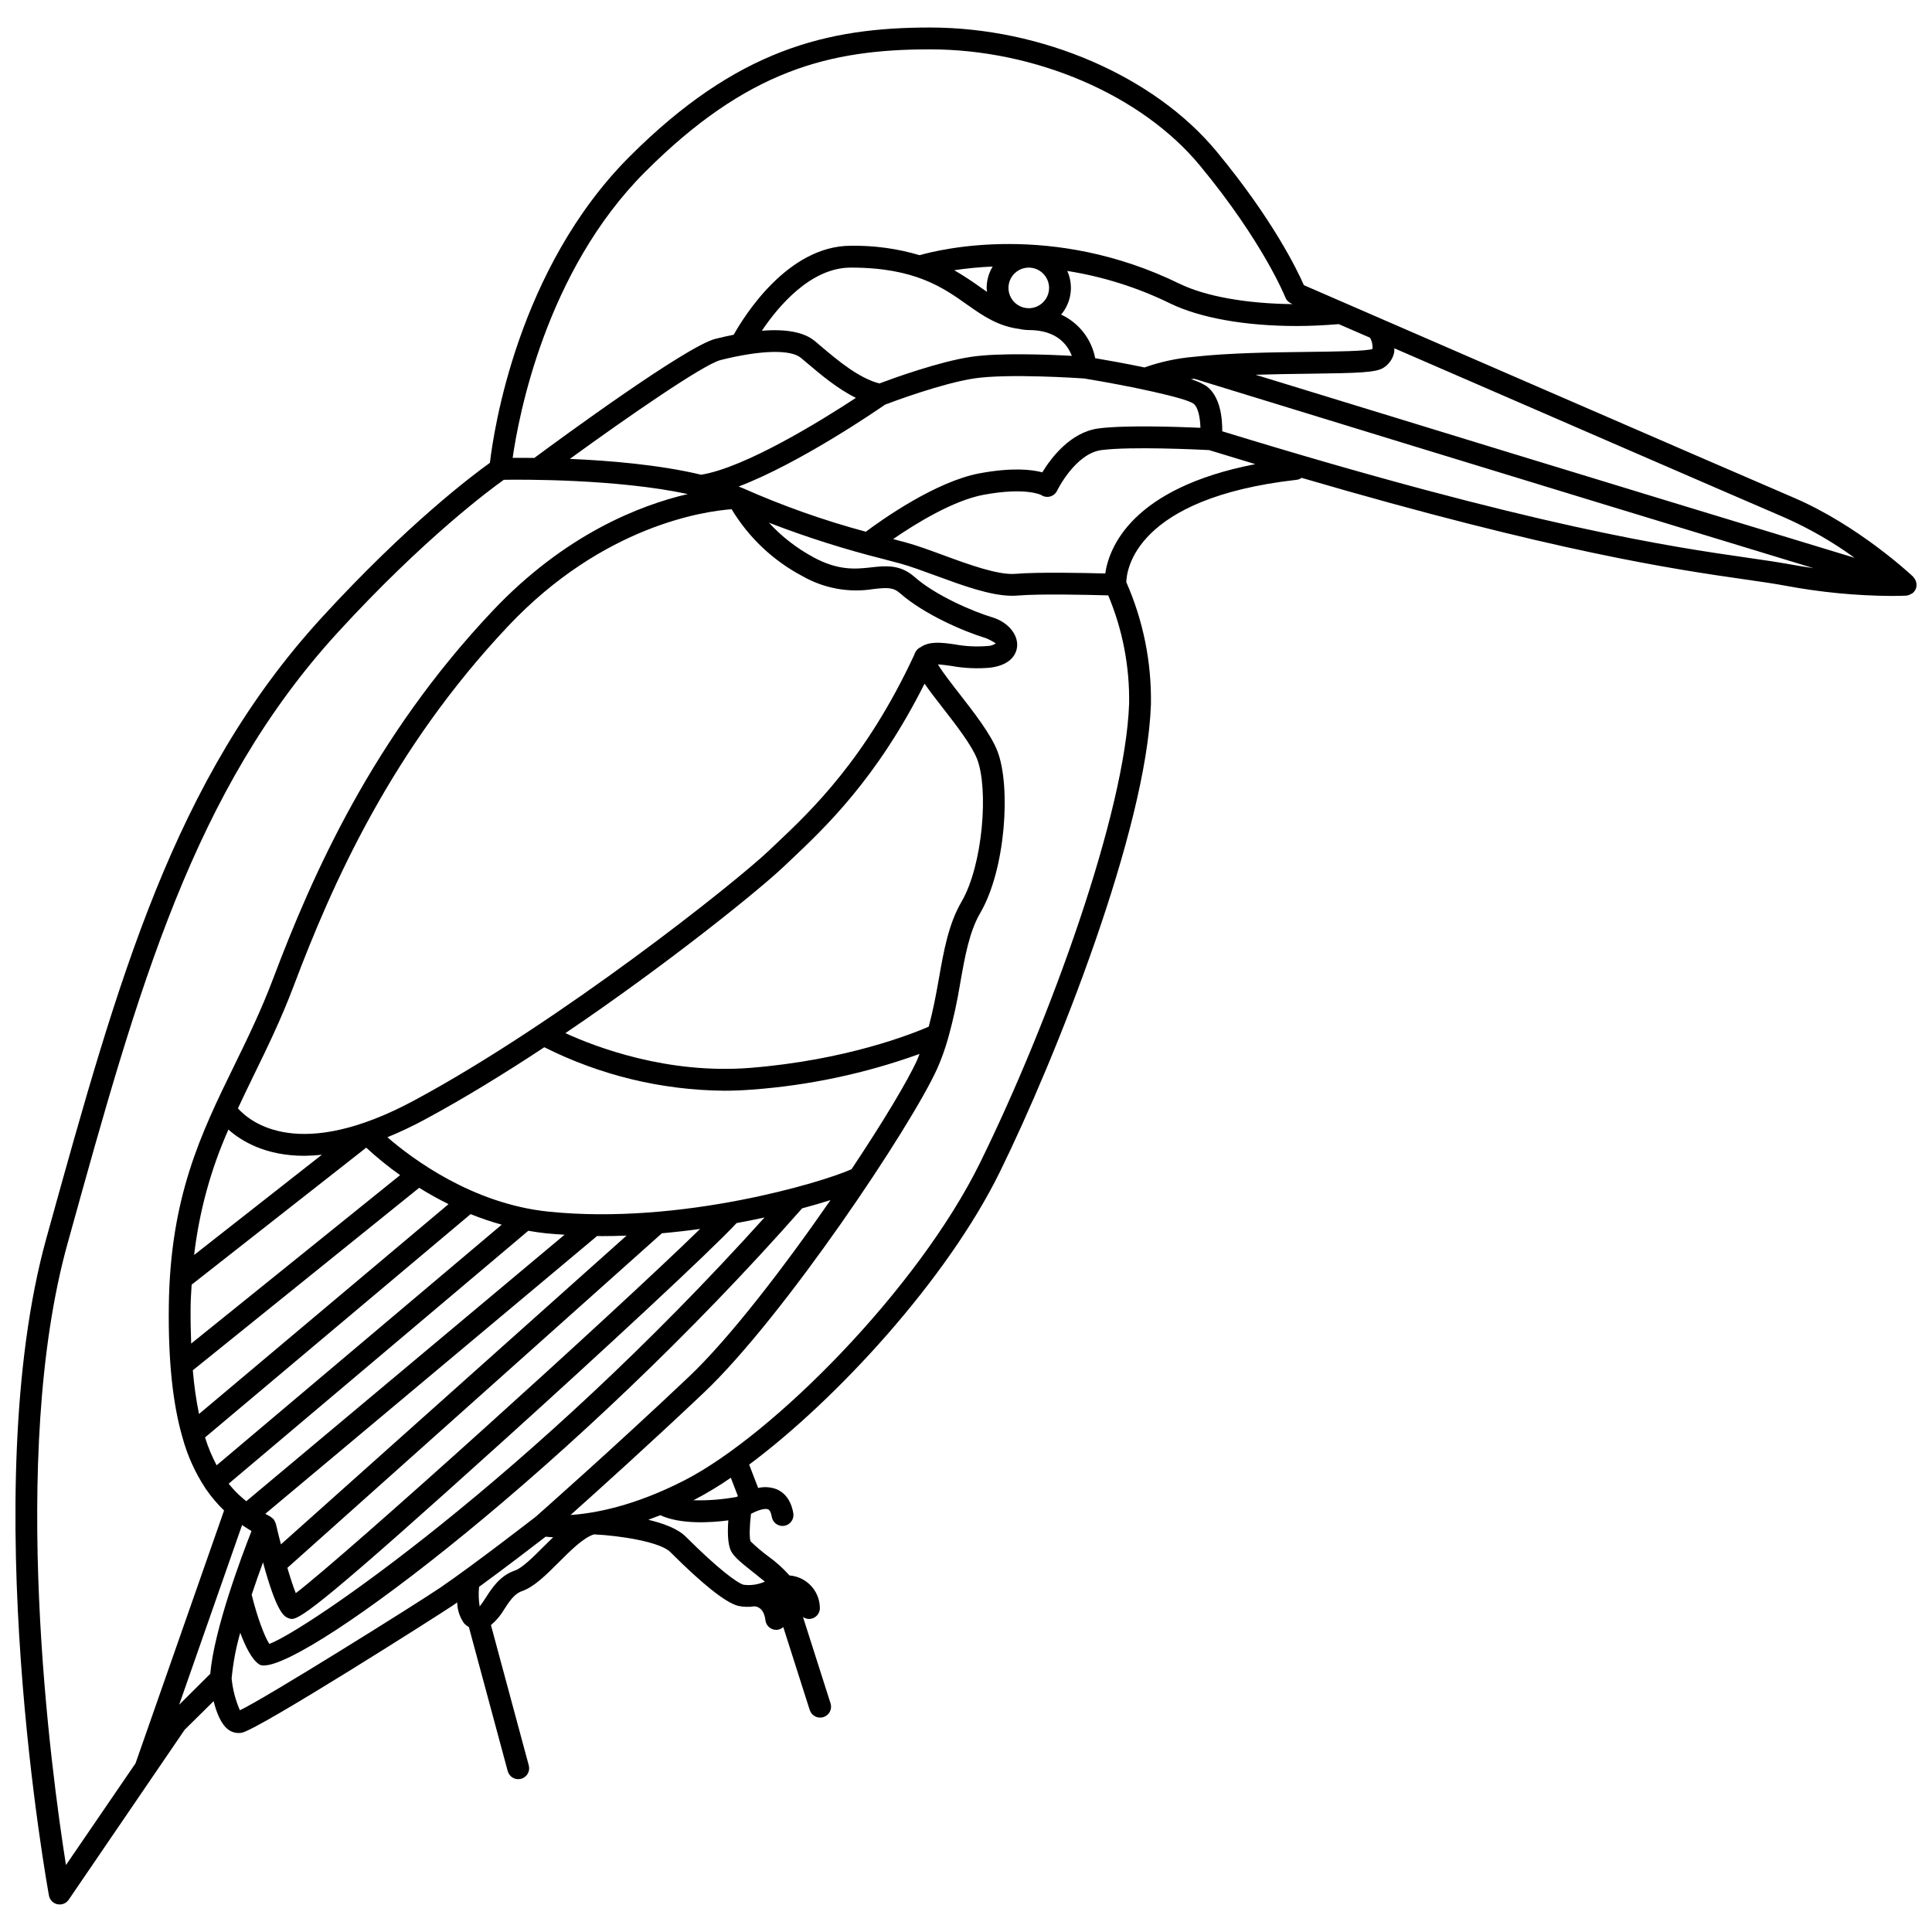 <?xml version="1.0" encoding="UTF-8"?>
<!-- The Best Svg Icon site in the world: iconSvg.co, Visit us! https://iconsvg.co -->
<svg width="800px" height="800px" version="1.1" viewBox="144 144 512 512" xmlns="http://www.w3.org/2000/svg">
 <defs>
  <clipPath id="a">
   <path d="m148.09 151h503.81v498h-503.81z"/>
  </clipPath>
 </defs>
 <g clip-path="url(#a)">
  <path d="m651.84 298.42c-0.023-0.109-0.059-0.215-0.094-0.316-0.129-0.414-0.348-0.793-0.645-1.109-0.039-0.043-0.039-0.105-0.082-0.145-0.582-0.555-14.543-13.625-31.688-20.973-15.941-6.824-118.52-51.406-129.79-56.305-1.699-3.879-8.164-17.348-23.121-35.418-16.516-19.961-46.34-32.863-75.969-32.863-27.254 0-51.219 5.812-79.574 34.172-29.742 29.738-36.07 72.859-37.043 81.188-4.496 3.215-21.848 16.211-44.578 41.02-39.246 42.848-53.941 95.852-72.547 162.96l-0.402 1.445c-18.766 67.656 0.469 173.21 0.668 174.26v0.004c0.211 1.152 1.098 2.062 2.242 2.305 0.199 0.039 0.398 0.059 0.598 0.059 0.957 0 1.852-0.469 2.391-1.258l30.734-45.047 7.672-7.574c0.758 3.027 1.988 6.191 3.941 7.574h-0.004c1.043 0.754 2.356 1.035 3.609 0.77 4.688-1.039 52.355-31.324 55.945-33.77 0.324-0.223 0.707-0.496 1.051-0.734h0.004c0.043 2.008 0.695 3.957 1.867 5.586 0.359 0.371 0.777 0.688 1.234 0.93l10.293 38.184h0.004c0.414 1.543 2 2.453 3.539 2.039 0.742-0.199 1.371-0.684 1.754-1.348 0.383-0.664 0.484-1.453 0.285-2.195l-10.027-37.199c1.387-1.16 2.566-2.555 3.481-4.117 1.32-2.051 2.688-4.164 4.699-4.859 3.246-1.117 6.418-4.285 9.777-7.641 3.106-3.106 6.609-6.613 9.371-7.418 6.914 0.332 17.5 1.977 20.211 4.688 8.578 8.57 14.613 13.363 17.934 14.246v0.004c1.418 0.309 2.883 0.355 4.316 0.129 0.031 0 0.059 0.02 0.09 0.02h0.035c0.148 0 2.41 0.062 2.824 3.66l-0.004-0.004c0.172 1.457 1.402 2.559 2.871 2.559 0.113 0 0.227-0.004 0.34-0.016 0.57-0.082 1.102-0.336 1.523-0.73l7.012 21.988h0.004c0.387 1.199 1.5 2.012 2.758 2.012 0.297 0 0.594-0.047 0.879-0.133 1.523-0.488 2.363-2.117 1.875-3.641l-7.305-22.898 0.004 0.004c0.461 0.332 1.016 0.516 1.586 0.527 0.105 0 0.211-0.004 0.316-0.016 0.762-0.082 1.461-0.465 1.941-1.062 0.48-0.598 0.707-1.359 0.621-2.125-0.188-4.414-3.644-7.992-8.051-8.332-1.688-1.895-3.574-3.598-5.633-5.074-1.645-1.215-3.203-2.539-4.668-3.961-0.359-0.844-0.285-4.059 0.105-7.285 1.582-0.863 3.617-1.594 4.555-1.188 0.582 0.242 0.848 1.352 0.953 1.984h0.004c0.234 1.391 1.434 2.406 2.844 2.41 0.164 0 0.328-0.012 0.488-0.039 0.754-0.129 1.43-0.551 1.875-1.176 0.445-0.625 0.625-1.398 0.496-2.156-0.68-4-2.777-5.664-4.418-6.356-1.559-0.602-3.266-0.719-4.898-0.34l-2.383-6.191c23.348-17.402 52.484-49.172 66.41-77.504 14.879-30.27 38.91-90.68 40.062-123.93 0.195-11.152-2.031-22.215-6.523-32.422 0.062-3.117 2.231-22.277 45.164-27.129 0.465-0.062 0.906-0.242 1.285-0.52 67.281 19.68 99.27 24.305 117.26 26.883 4.277 0.617 7.84 1.125 10.984 1.707 9.242 1.738 18.621 2.644 28.023 2.711 2.422 0 3.836-0.078 4.004-0.09 0.465-0.047 0.906-0.211 1.293-0.473 0.078-0.047 0.176-0.039 0.25-0.09v-0.004c0.457-0.336 0.805-0.801 1-1.336 0.012-0.027-0.004-0.055 0.004-0.082 0.008-0.027 0.039-0.039 0.047-0.066 0.125-0.445 0.137-0.918 0.035-1.367zm-16.371-6.602c-64.102-19.453-129.89-39.637-158.74-48.504 4.863-0.152 9.723-0.223 14.094-0.273 13.398-0.164 17.895-0.32 19.855-1.605 1.457-0.93 2.473-2.414 2.805-4.113 0.035-0.34 0.039-0.688 0.02-1.027 34.844 15.137 91.988 39.949 103.55 44.906h-0.004c6.496 2.883 12.672 6.441 18.422 10.617zm-175.11-53.258c-4.457 0.379-8.844 1.328-13.059 2.816-4.918-1.031-9.793-1.898-13.062-2.453-0.977-5.078-4.336-9.379-9.031-11.551 2.727-3.219 3.363-7.719 1.633-11.57 9.43 1.492 18.586 4.375 27.164 8.562 8.027 3.922 20.102 6.031 33.625 6.031 3.625 0 7.375-0.188 11.16-0.496 2.481 1.078 5.246 2.281 8.273 3.594v0.004c0.531 0.898 0.762 1.945 0.656 2.984-1.555 0.586-9.742 0.684-16.969 0.773-9.77 0.117-20.98 0.262-30.234 1.289-0.051 0.004-0.105 0.008-0.156 0.016zm-25.215 18.973c-7.496 0.984-12.652 7.902-14.922 11.641-2.879-0.77-8.059-1.32-16.562 0.25-11.719 2.164-26.059 12.387-30.207 15.492v-0.004c-11.172-3.004-22.098-6.875-32.676-11.574-0.324-0.145-0.699-0.266-1.031-0.402 16.137-6.156 36.348-19.996 38.812-21.707 2.117-0.805 15.156-5.668 23.645-6.945 8.965-1.34 27.918-0.066 29.137 0.02 12.355 2.027 26.891 5.144 28.949 6.668 1.25 0.934 1.773 3.789 1.84 6.398-6.098-0.27-20.055-0.734-26.984 0.164zm-65.477 196.32c-7.297 3.336-45.227 14.883-80.379 11.234-20.121-2.094-36.023-13.992-42.621-19.703v-0.004c3.402-1.395 6.723-2.969 9.957-4.719 10.359-5.578 21.152-12.219 31.625-19.133h-0.004c14.789 7.43 31.078 11.371 47.625 11.523 2.402 0 4.848-0.09 7.336-0.289v0.004c15.188-1.109 30.152-4.293 44.477-9.465-0.211 0.512-0.363 1.027-0.594 1.535-2.547 5.633-9.137 16.59-17.422 29.016zm-165.14-10.504c3.477 3.082 9.871 6.949 20.094 6.949 1.566-0.016 3.129-0.109 4.688-0.289l-33.863 26.57v0.004c1.34-11.473 4.402-22.676 9.082-33.234zm58.336 19.762-66.125 55.609c-0.773-3.824-1.32-7.691-1.637-11.582l59.988-48.359c2.367 1.477 4.965 2.941 7.777 4.332zm-68.199 36.949c-0.121-3.098-0.191-6.336-0.148-9.895 0.023-2.004 0.168-3.828 0.27-5.715l46.266-36.305h0.004c2.836 2.617 5.832 5.047 8.977 7.277zm74.047-34.301c2.695 1.082 5.449 2.016 8.25 2.793l-75.551 63.766c-1.25-2.359-2.277-4.832-3.07-7.383zm15.297 4.406c1.535 0.266 3.086 0.508 4.676 0.672 1.641 0.172 3.289 0.266 4.934 0.375l-84.355 70.629c-0.152-0.121-0.301-0.254-0.453-0.379h0.004c-0.121-0.121-0.254-0.23-0.395-0.328-1.398-1.188-2.676-2.508-3.82-3.941zm45.531-0.488c-22.738 22.191-93.93 86.43-107.15 96.523-0.637-1.555-1.418-3.953-2.227-6.703l99.25-88.668c3.457-0.309 6.836-0.691 10.133-1.152zm-111.09 83.598c-0.477-1.836-0.934-3.691-1.348-5.477-0.012-0.055-0.051-0.094-0.066-0.148-0.066-0.203-0.156-0.398-0.266-0.582-0.137-0.32-0.363-0.594-0.652-0.785-0.121-0.117-0.254-0.223-0.395-0.312-0.031-0.02-0.051-0.051-0.086-0.066-0.445-0.234-0.887-0.488-1.328-0.734l87.93-73.621c0.441 0.004 0.883 0.031 1.324 0.031 2.172 0 4.332-0.051 6.481-0.133zm-4.75 4.754c3.672 13.523 5.617 14.352 6.742 14.805 0.273 0.125 0.566 0.191 0.863 0.203 2.41 0 9.344-4.977 57.031-48.066 25.406-22.953 53.855-49.289 60.867-56.84 2.57-0.473 5.039-0.969 7.406-1.492-62.414 69.266-121.68 109.49-131.23 113.01-1.34-2-3.316-7.453-4.68-13.031 1.031-3.109 2.066-6.043 3-8.586zm179.09-154.54c-0.73 4.148-1.527 8.375-2.668 12.59-4.519 1.961-22.012 8.906-47.371 10.922-21.824 1.715-40.73-5.457-48.914-9.207 27.383-18.535 51.48-38.062 57.875-44.141l1.676-1.586c9.273-8.75 22.961-21.676 35.629-46.887 1.258 1.809 2.824 3.848 4.688 6.242 3.656 4.699 7.793 10.027 9.23 13.707 3.074 7.906 1.586 28.078-4.141 37.879-3.434 5.887-4.684 12.977-6.004 20.48zm-4.766-88.004h-0.004c-0.277 0.121-0.535 0.289-0.762 0.492-0.016 0.016-0.039 0.02-0.055 0.035v0.004c-0.438 0.438-0.758 0.98-0.938 1.574-12.867 27.633-27.281 41.25-36.848 50.27l-1.695 1.605c-8.793 8.363-55.246 45.32-93.848 66.102-30.449 16.406-43.449 5.922-46.82 2.164 1.359-2.91 2.746-5.805 4.164-8.711 3.582-7.336 7.285-14.922 10.586-23.66 10.285-27.281 26.051-62.773 56.867-95.441 25.297-26.801 52.305-30.473 59.219-30.969 4.535 7.527 11.039 13.664 18.816 17.754 5.695 3.246 12.332 4.445 18.805 3.394 3.543-0.395 5.184-0.496 7 1.102 6.406 5.652 17.125 10.223 22.773 11.918h-0.004c0.918 0.371 1.793 0.836 2.617 1.387-0.641 0.438-1.395 0.676-2.172 0.691-2.91 0.246-5.84 0.102-8.715-0.434-3.606-0.523-6.707-0.852-8.992 0.723zm28.617-89.805c-2.176 0.004-4.141-1.309-4.977-3.32-0.836-2.008-0.375-4.324 1.164-5.867 1.539-1.539 3.856-2 5.867-1.168 2.012 0.832 3.324 2.797 3.324 4.973-0.008 2.969-2.41 5.375-5.379 5.383zm-11.059-4.324c-0.566-0.395-1.105-0.754-1.707-1.184-2.254-1.637-4.586-3.16-6.992-4.562 3.375-0.508 6.777-0.832 10.188-0.973-1.035 1.707-1.586 3.664-1.598 5.66 0 0.363 0.074 0.707 0.109 1.059zm-5.055 3.531c4.144 2.945 8.188 5.625 13.691 6.293v0.004c0.793 0.18 1.605 0.277 2.422 0.281 7.394 0 10.281 3.875 11.41 6.84-6.422-0.352-19.352-0.848-26.707 0.262-8.578 1.285-20.875 5.762-24.297 7.051-5.453-1.398-11.168-6.207-15.387-9.785l-1.723-1.453c-2.828-2.352-7.543-3.25-14.031-2.731 4.301-6.402 12.891-16.734 23.574-16.734 17.027 0 24.473 5.297 31.047 9.977zm-44.281 13.941 1.676 1.41c3.531 2.992 8.004 6.789 12.906 9.199-9.105 5.973-29.219 18.438-41.008 20.371-11.008-2.633-24.227-3.75-34.801-4.195 15.285-11.113 35.477-25.086 39.98-26.207 10.562-2.637 18.5-2.852 21.242-0.578zm-41.281-49.273c27.039-27.043 48.93-32.477 75.484-32.477 27.977 0 56.047 12.074 71.52 30.762 16.785 20.293 22.609 34.84 22.668 34.984 0.277 0.715 0.836 1.289 1.543 1.594v0.004s0.145 0.062 0.391 0.172c-12.156-0.121-23.066-2.027-30.023-5.422-33.582-16.398-63.398-9.098-68.848-7.543v-0.004c-5.91-1.754-12.051-2.594-18.215-2.496-16.652 0-28.172 18.473-31.047 23.582-1.543 0.305-3.152 0.664-4.84 1.086-7.691 1.922-41.441 26.707-48 31.562-2.305-0.031-4.234-0.031-5.734-0.023 1.586-11.094 8.785-49.469 35.102-75.781zm-153.48 448.7c-3.891-24.598-15.227-108.28 0.395-164.62l0.402-1.445c18.402-66.363 32.934-118.78 71.246-160.6 22.855-24.957 40.484-37.949 43.988-40.438 4.785-0.086 29.965-0.242 48.758 3.777-12.688 2.949-32.602 10.688-51.801 31.035-31.527 33.402-47.598 69.582-58.074 97.359-3.203 8.488-6.848 15.949-10.371 23.164-8.715 17.836-16.938 34.688-17.289 63.617-0.18 14.82 1.098 25.926 3.519 34.492l-0.004-0.004c0.027 0.117 0.062 0.234 0.105 0.348 1.293 4.758 3.328 9.281 6.035 13.406 0.047 0.066 0.062 0.148 0.117 0.211 0.016 0.02 0.043 0.027 0.059 0.047 1.402 2.059 3.016 3.965 4.812 5.688l-23.461 67zm29.996-42.484 16.676-47.625c0.812 0.559 1.648 1.09 2.5 1.594-2.668 6.762-9.91 26.078-10.934 37.84zm69.375-31.148c-6.484 4.418-46.582 29.461-53.281 32.617v0.004c-1.156-2.672-1.898-5.508-2.191-8.406 0.383-4.113 1.148-8.18 2.289-12.148 1.324 3.586 3 6.961 4.93 8.336 0.395 0.25 0.855 0.367 1.32 0.34 12.367 0 82.824-53.246 142.65-121.14 2.793-0.75 5.324-1.492 7.527-2.191-12.246 17.695-26.754 36.617-37.574 46.859-19.867 18.801-39.25 35.906-40.531 37.043-0.293 0.23-16.547 12.824-25.141 18.684zm19.547-4.398c-3.898 1.344-5.992 4.582-7.676 7.184-0.492 0.805-1.031 1.582-1.609 2.328-0.281-1.723-0.332-3.473-0.152-5.207 7.031-5.133 14.922-11.195 17.641-13.293 0.516 0.059 1.199 0.109 1.992 0.145-0.879 0.844-1.754 1.707-2.621 2.574-2.742 2.746-5.586 5.586-7.574 6.269zm63.594 0.75c0.809 0.637 1.812 1.434 2.699 2.168l0.004 0.004c-1.766 0.789-3.715 1.078-5.633 0.828-1.617-0.43-6.602-4.023-15.328-12.742-2.121-2.121-5.926-3.527-9.93-4.481 1.035-0.375 2.09-0.773 3.176-1.207 5.34 2.469 13.258 1.996 18.031 1.367-0.219 2.871-0.215 6.258 0.73 8.141 0.766 1.547 2.773 3.172 6.254 5.922zm-4.438-20.477c-0.109 0.066-0.234 0.141-0.328 0.199-3.793 0.695-7.644 0.992-11.5 0.887 0.145-0.074 0.273-0.121 0.418-0.195 3.289-1.73 6.473-3.656 9.531-5.769zm64.203-88.418c-16.52 33.609-54.941 72.152-78.258 84.164-13.387 6.891-23.902 8.812-30.297 9.242 7.398-6.606 21.234-19.082 35.293-32.387 21.23-20.102 54.941-70.57 61.859-85.875h0.004c1.145-2.602 2.109-5.281 2.879-8.02 0.035-0.102 0.066-0.207 0.09-0.312 1.309-4.738 2.359-9.547 3.148-14.398 1.23-6.981 2.391-13.574 5.309-18.566 6.738-11.527 8.152-33.586 4.535-42.883-1.738-4.473-6.156-10.156-10.055-15.172-1.977-2.535-4.508-5.789-5.715-7.801 1.086 0.051 2.543 0.262 3.637 0.418l0.004 0.004c3.394 0.609 6.859 0.758 10.297 0.441 6.031-0.801 6.949-4.219 7.059-5.652 0.262-3.231-2.519-6.469-6.609-7.691-4.961-1.492-14.941-5.715-20.605-10.719-3.801-3.356-7.699-2.938-11.453-2.512-4.051 0.441-8.66 0.953-15.41-2.727v-0.012c-4.375-2.363-8.332-5.438-11.703-9.102 9.922 3.832 20.066 7.055 30.379 9.645 1.672 0.434 3.191 0.836 4.543 1.207 2.664 0.746 5.867 1.922 9.262 3.168 7.168 2.633 14.562 5.348 20.277 5.348 0.465 0 0.914-0.016 1.355-0.055 6.059-0.512 19.281-0.188 24.113-0.047l-0.004 0.004c3.809 9.086 5.691 18.859 5.531 28.707-1 28.844-21.078 84.176-39.465 121.58zm33.141-156.1c-5.519-0.152-17.75-0.418-23.805 0.094-4.598 0.367-12.324-2.453-19.152-4.965-3.5-1.289-6.812-2.504-9.711-3.305-1.051-0.293-2.293-0.621-3.539-0.949 5.84-4.016 15.887-10.242 24.016-11.742 11.184-2.062 15.195 0.066 15.215 0.066h-0.004v0.004c0.699 0.473 1.57 0.613 2.387 0.391 0.812-0.227 1.488-0.793 1.844-1.559 0.047-0.098 4.824-9.832 11.742-10.738 7.738-1.016 25.867-0.137 28.52 0 4.227 1.301 8.266 2.523 12.258 3.723-32.793 6.352-38.773 22.133-39.766 28.98zm170.12-4.191c-19.758-2.832-56.445-8.121-139.11-33.492 0.035-3.356-0.469-9.191-4.156-11.953-1.285-0.809-2.676-1.43-4.137-1.848 0.297-0.035 0.574-0.082 0.879-0.117 7.375 2.273 85.621 26.344 164.09 50.184-2.039-0.293-4.152-0.629-6.359-1.035-3.215-0.586-6.852-1.109-11.211-1.738z"/>
 </g>
</svg>